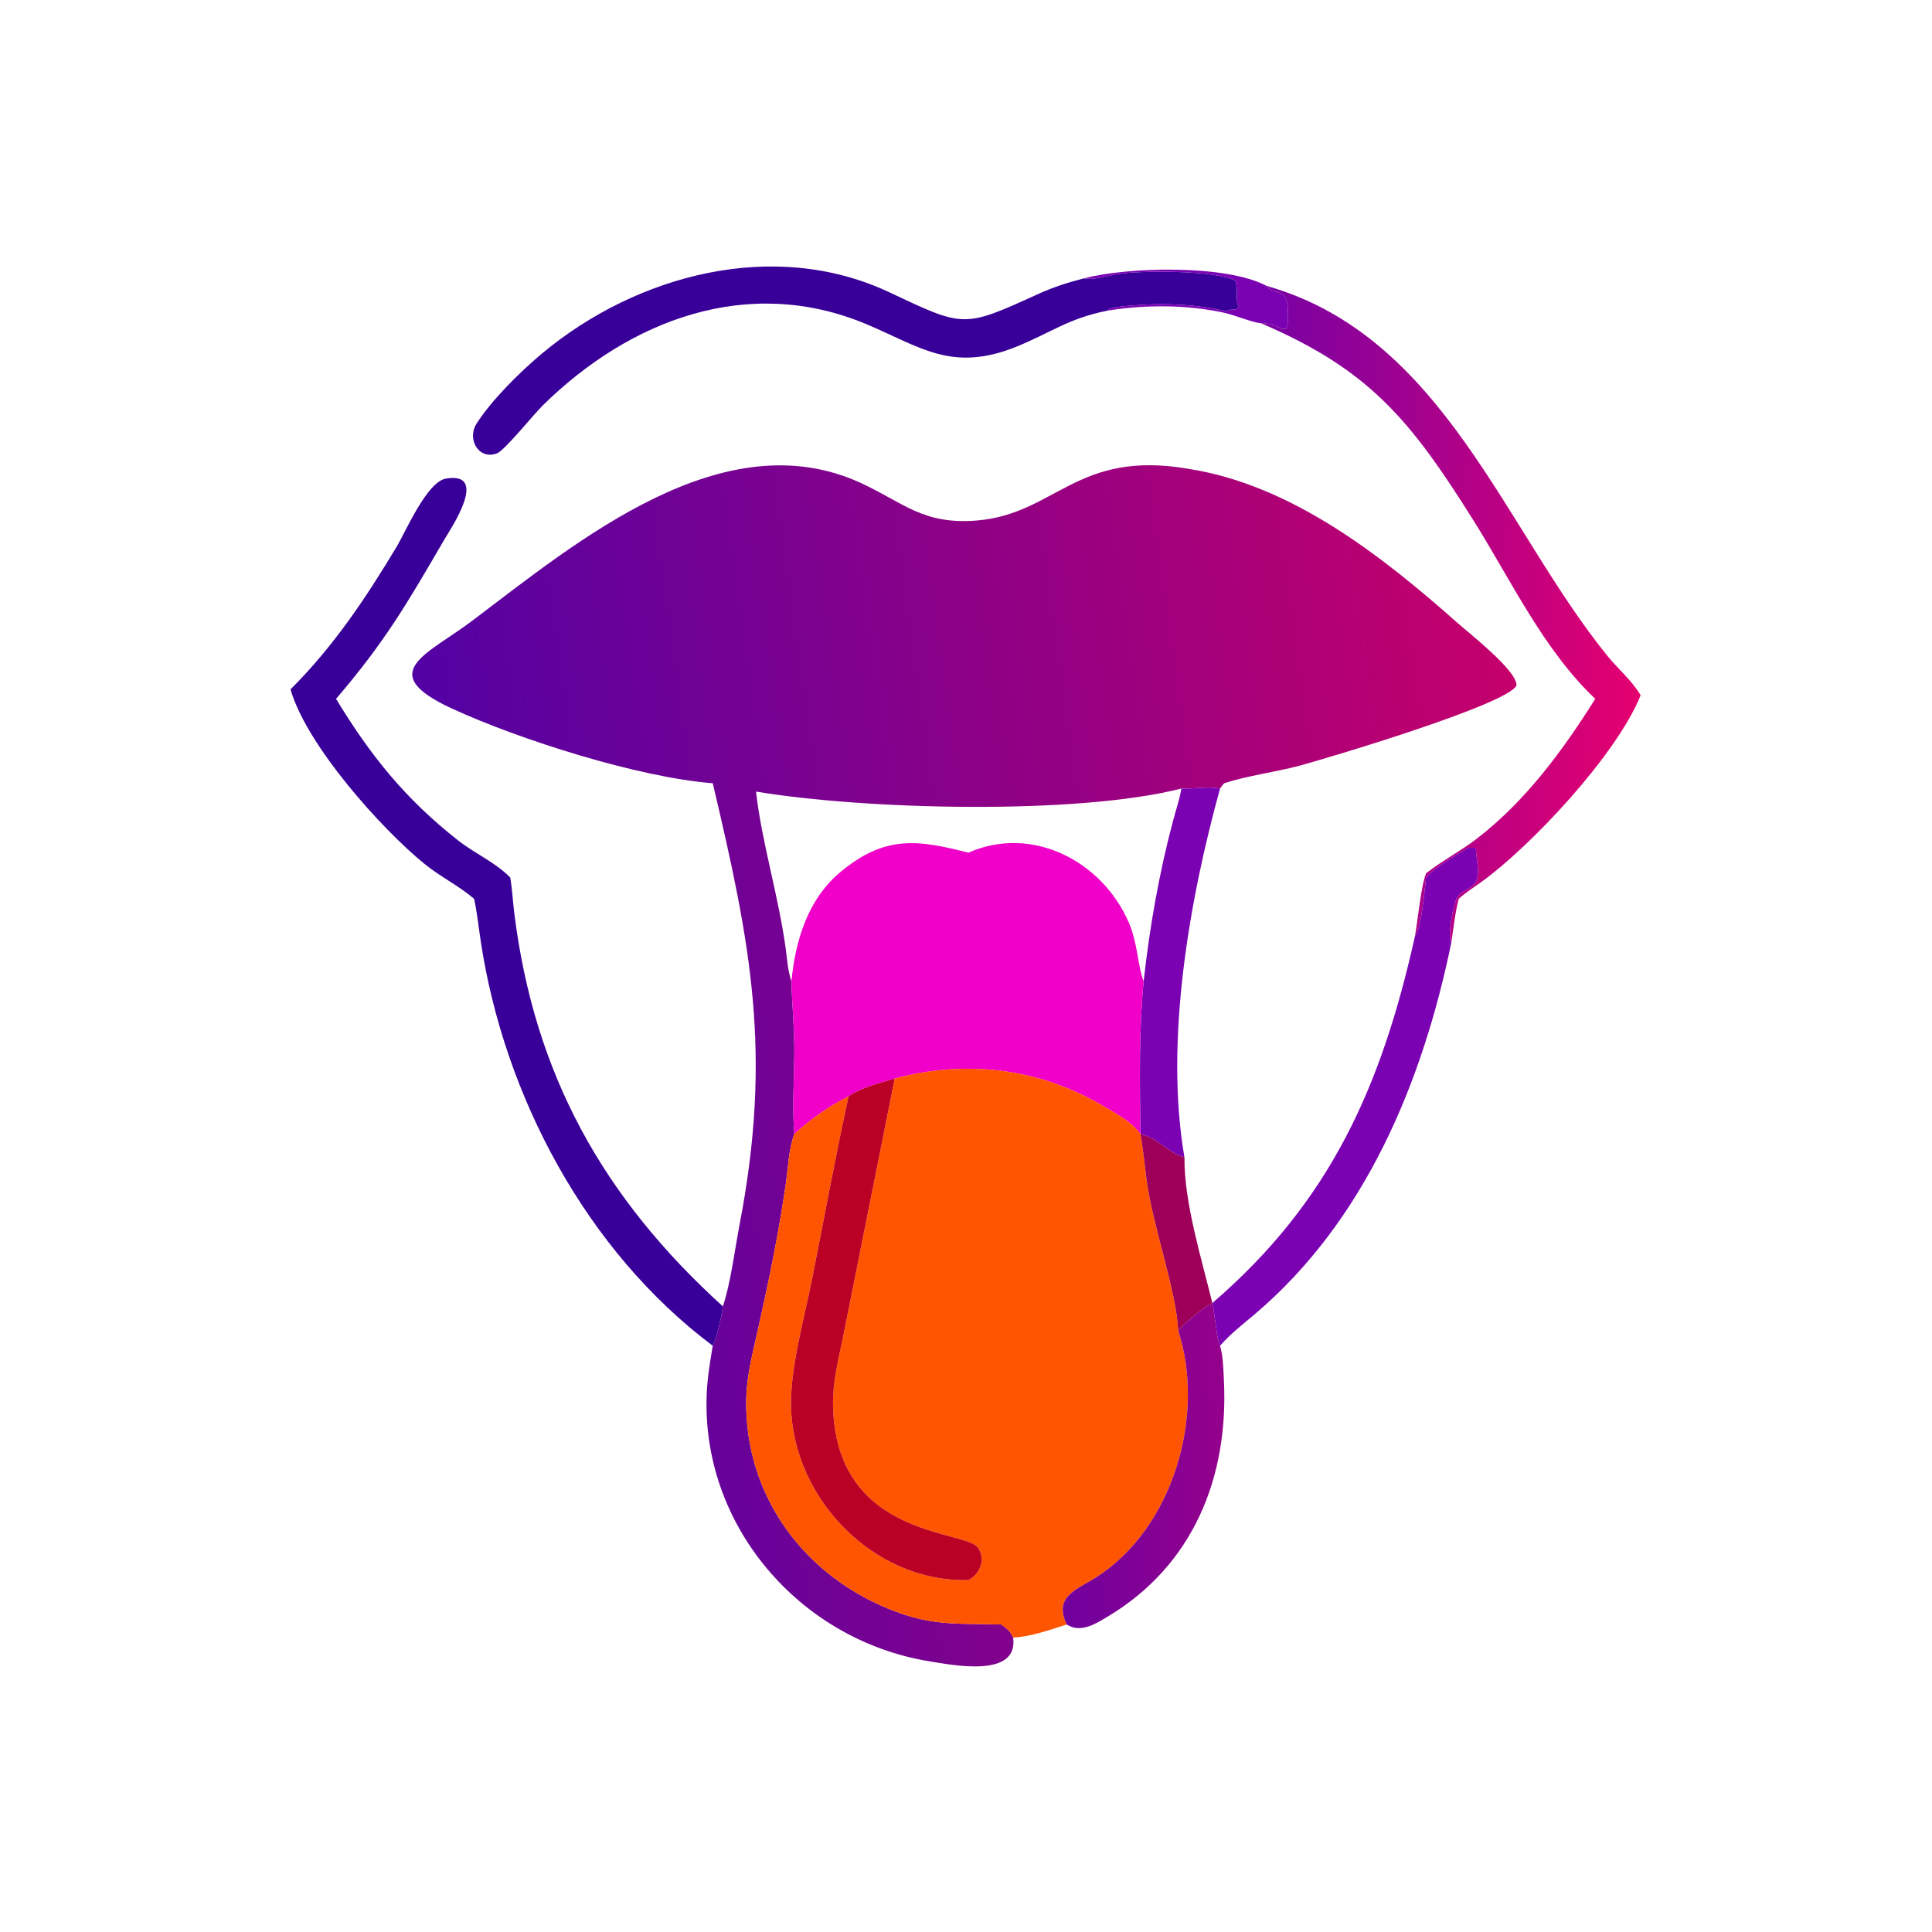 <?xml version="1.0" encoding="utf-8" ?><svg xmlns="http://www.w3.org/2000/svg" xmlns:xlink="http://www.w3.org/1999/xlink" width="1024" height="1024" viewBox="0 0 1024 1024"><path fill="#390099" transform="scale(2 2)" d="M293.636 82.299C283.25 84.312 278.548 88.125 269.5 91.817C252.219 98.869 243.803 91.845 229.515 85.87C198.119 72.738 166.804 84.868 143.905 107.373C141.422 109.813 133.715 119.385 131.721 120.138C126.791 122 123.77 116.311 126.214 112.402C130.154 106.102 137.915 98.464 143.621 93.696C168.667 72.768 205.164 63.088 235.655 77.448C255.677 86.876 255.264 86.949 275.249 77.862C279.107 76.108 283.123 74.814 287.226 73.778C290.317 74.279 293.575 73.019 296.613 72.56C302.038 71.74 322.143 71.479 327.403 74.427C328.249 76.608 327.217 80.311 328.401 81.313C327.227 82.721 326.049 81.528 324.896 82.514C317.837 80.712 308.861 80.276 301.597 80.848C300.417 80.941 293.059 81.361 293.636 82.299Z"/><path fill="#7A02B3" transform="scale(2 2)" d="M287.226 73.778C298.62 70.751 324.795 69.992 335.655 75.762C337.848 78.714 341.124 75.739 341.325 82.277C341.593 90.975 339.588 85.48 334.335 85.651L334.162 85.656C331.697 85.433 327.279 83.516 324.555 82.917C314.569 80.721 303.696 80.705 293.636 82.299C293.059 81.361 300.417 80.941 301.597 80.848C308.861 80.276 317.837 80.712 324.896 82.514C326.049 81.528 327.227 82.721 328.401 81.313C327.217 80.311 328.249 76.608 327.403 74.427C322.143 71.479 302.038 71.74 296.613 72.56C293.575 73.019 290.317 74.279 287.226 73.778Z"/><defs><linearGradient id="gradient_0" gradientUnits="userSpaceOnUse" x1="435.244" y1="160.075" x2="334.928" y2="154.001"><stop offset="0" stop-color="#E4006F"/><stop offset="1" stop-color="#7C01A1"/></linearGradient></defs><path fill="url(#gradient_0)" transform="scale(2 2)" d="M335.655 75.762C382.646 89.089 398.576 140.16 426.131 173.993C428.859 177.343 432.65 180.532 434.777 184.263C428.435 200.046 405.77 224.186 392.655 233.676C390.627 235.143 388.429 236.503 386.585 238.199C385.602 241.938 385.194 245.991 384.606 249.82C383.437 248.155 385.261 238.547 386.559 237.212C387.651 236.089 389.311 235.609 390.44 234.523C392.769 232.28 391.077 227.725 391.128 224.664C390.473 224.701 389.807 224.669 389.151 224.664C385.429 226.841 380.899 229.433 377.921 232.541C377.598 235.314 376.648 246.402 374.985 248.083C375.719 243.965 376.572 234.822 377.921 231.436C382.204 228.081 387.128 225.528 391.46 222.19C404.277 212.314 414.237 198.797 422.758 185.203C409.079 172.255 400.469 153.845 390.502 137.944C373.673 111.093 362.765 97.917 334.162 85.656L334.335 85.651C339.588 85.48 341.593 90.975 341.325 82.277C341.124 75.739 337.848 78.714 335.655 75.762Z"/><defs><linearGradient id="gradient_1" gradientUnits="userSpaceOnUse" x1="412.581" y1="256.584" x2="126.033" y2="297.51"><stop offset="0" stop-color="#C5006B"/><stop offset="1" stop-color="#5201A4"/></linearGradient></defs><path fill="url(#gradient_1)" transform="scale(2 2)" d="M188.886 207.567C169.304 206.054 137.682 196.038 119.739 187.758C99.065 178.218 113.379 173.395 125.1 164.542C152.995 143.472 191.841 110.961 228.538 128.179C239.417 133.283 244.793 139.11 258.887 137.94C279.792 136.204 285.296 119.119 314.975 124.247C342.33 128.518 366.235 147.328 386.373 165.188C389.376 167.85 402.091 177.774 401.884 181.644C399.696 186.717 350.191 201.384 344.261 202.951C337.745 204.672 330.815 205.499 324.43 207.567C323.989 208.021 323.67 208.447 323.329 208.975C320.343 208.372 316.951 209.016 313.893 208.975L313.076 208.975C285.127 216.078 228.846 214.546 200.359 209.776C201.737 222.601 206.343 237.559 208.222 251.384C208.607 254.219 208.774 257.324 209.739 260.03C209.876 265.954 210.492 271.837 210.51 277.768C210.532 285.241 209.88 293.107 210.505 300.533C209.012 304.501 208.874 309.356 208.271 313.573C206.414 326.556 203.781 339.296 200.924 352.091C199.52 358.379 197.838 364.626 197.754 371.109C197.419 396.807 213.507 418.207 237.439 427.115C247.899 431.008 254.787 430.176 265.311 430.495C266.775 431.469 267.793 432.326 268.497 433.976C269.939 444.75 252.683 441.307 246.223 440.251C211.956 434.651 185.61 404.185 187.306 368.993C187.506 364.85 188.199 360.725 188.886 356.641C189.949 354.466 191.298 348.621 191.566 346.204C193.655 339.979 194.739 331.08 196.012 324.448C204.7 279.157 199.005 250.352 188.886 207.567Z"/><path fill="#390099" transform="scale(2 2)" d="M135.212 232.541C135.743 235.518 135.875 238.619 136.244 241.625C141.519 284.679 159.845 317.435 191.566 346.204C191.298 348.621 189.949 354.466 188.886 356.641C155.405 331.556 133.637 290.447 127.428 249.612C126.85 245.817 126.469 241.948 125.649 238.199C121.626 234.752 116.689 232.346 112.529 228.969C101.082 219.676 81.241 197.511 76.988 182.692C88.296 171.427 96.95 158.512 105.11 144.895C107.554 140.817 113.145 127.641 118.225 126.816C129.776 124.939 119.37 140.223 117.827 142.868C107.954 159.804 102.134 169.947 89.056 185.203C98.204 200.296 107.484 211.796 121.422 222.735C125.852 226.212 131.228 228.499 135.212 232.541Z"/><path fill="#7A02B3" transform="scale(2 2)" d="M313.076 208.975L313.893 208.975C316.951 209.016 320.343 208.372 323.329 208.975C315.199 238.317 308.564 276.052 313.893 306.704C309.484 305.548 306.833 301.471 302.225 300.533C302.065 287.104 301.785 273.408 303.08 260.03C304.686 245.577 307.199 231.244 310.958 217.191C311.68 214.492 312.642 211.728 313.076 208.975Z"/><path fill="#F000C8" transform="scale(2 2)" d="M209.739 260.03C210.797 249.191 214.119 238.203 222.793 231.031C234.776 221.124 243.457 222.639 256.638 225.965C273.471 218.532 292.036 228.142 299.12 244.428C301.562 250.043 301.496 256.112 303.08 260.03C301.785 273.408 302.065 287.104 302.225 300.533C299.713 297.121 295.255 294.788 291.624 292.691C274.808 282.976 255.748 280.836 237.102 285.837C233.06 287.043 228.397 288.126 224.883 290.53C219.622 293.245 214.86 296.511 210.505 300.533C209.88 293.107 210.532 285.241 210.51 277.768C210.492 271.837 209.876 265.954 209.739 260.03Z"/><path fill="#7A02B3" transform="scale(2 2)" d="M374.985 248.083C376.648 246.402 377.598 235.314 377.921 232.541C380.899 229.433 385.429 226.841 389.151 224.664C389.807 224.669 390.473 224.701 391.128 224.664C391.077 227.725 392.769 232.28 390.44 234.523C389.311 235.609 387.651 236.089 386.559 237.212C385.261 238.547 383.437 248.155 384.606 249.82C377.027 286.69 361.842 323.41 332.56 348.251C329.395 350.936 326.053 353.494 323.329 356.641C322.423 355.006 321.932 347.998 321.284 345.326L321.284 345.326C352.521 318.451 366.081 288.032 374.985 248.083Z"/><path fill="#FF5400" transform="scale(2 2)" d="M237.102 285.837C255.748 280.836 274.808 282.976 291.624 292.691C295.255 294.788 299.713 297.121 302.225 300.533C302.965 304.507 303.301 308.542 303.839 312.546C305.541 325.212 311.633 341.509 312.251 352.684C319.569 375.156 310.84 405.075 290.419 418.05C285.235 421.344 279.157 423.126 282.687 430.495C278.315 431.923 273.077 433.744 268.497 433.976C267.793 432.326 266.775 431.469 265.311 430.495C254.787 430.176 247.899 431.008 237.439 427.115C213.507 418.207 197.419 396.807 197.754 371.109C197.838 364.626 199.52 358.379 200.924 352.091C203.781 339.296 206.414 326.556 208.271 313.573C208.874 309.356 209.012 304.501 210.505 300.533C214.86 296.511 219.622 293.245 224.883 290.53C221.39 306.627 218.404 322.83 215.208 338.987C213.183 349.222 209.456 362.267 209.626 372.499C210.035 397.097 231.589 419.406 256.638 418.733C259.759 417.107 261.262 413.239 259.172 410.145C255.957 405.384 221.279 407.704 220.755 372.251C220.667 366.271 222.153 360.345 223.37 354.527L237.102 285.837Z"/><path fill="#BA0024" transform="scale(2 2)" d="M224.883 290.53C228.397 288.126 233.06 287.043 237.102 285.837L223.37 354.527C222.153 360.345 220.667 366.271 220.755 372.251C221.279 407.704 255.957 405.384 259.172 410.145C261.262 413.239 259.759 417.107 256.638 418.733C231.589 419.406 210.035 397.097 209.626 372.499C209.456 362.267 213.183 349.222 215.208 338.987C218.404 322.83 221.39 306.627 224.883 290.53Z"/><path fill="#9E0059" transform="scale(2 2)" d="M302.225 300.533C306.833 301.471 309.484 305.548 313.893 306.704C313.77 318.657 318.46 333.677 321.284 345.326L321.284 345.326C318.747 346.574 313.932 350.555 312.251 352.684C311.633 341.509 305.541 325.212 303.839 312.546C303.301 308.542 302.965 304.507 302.225 300.533Z"/><defs><linearGradient id="gradient_2" gradientUnits="userSpaceOnUse" x1="324.835" y1="387.351" x2="280.381" y2="389.509"><stop offset="0" stop-color="#94008B"/><stop offset="1" stop-color="#71009E"/></linearGradient></defs><path fill="url(#gradient_2)" transform="scale(2 2)" d="M312.251 352.684C313.932 350.555 318.747 346.574 321.284 345.326C321.932 347.998 322.423 355.006 323.329 356.641C324.152 359.461 324.198 362.832 324.344 365.769C325.631 391.504 316.19 414.859 293.599 428.383C290.369 430.316 286.397 432.9 282.687 430.495C279.157 423.126 285.235 421.344 290.419 418.05C310.84 405.075 319.569 375.156 312.251 352.684Z"/></svg>